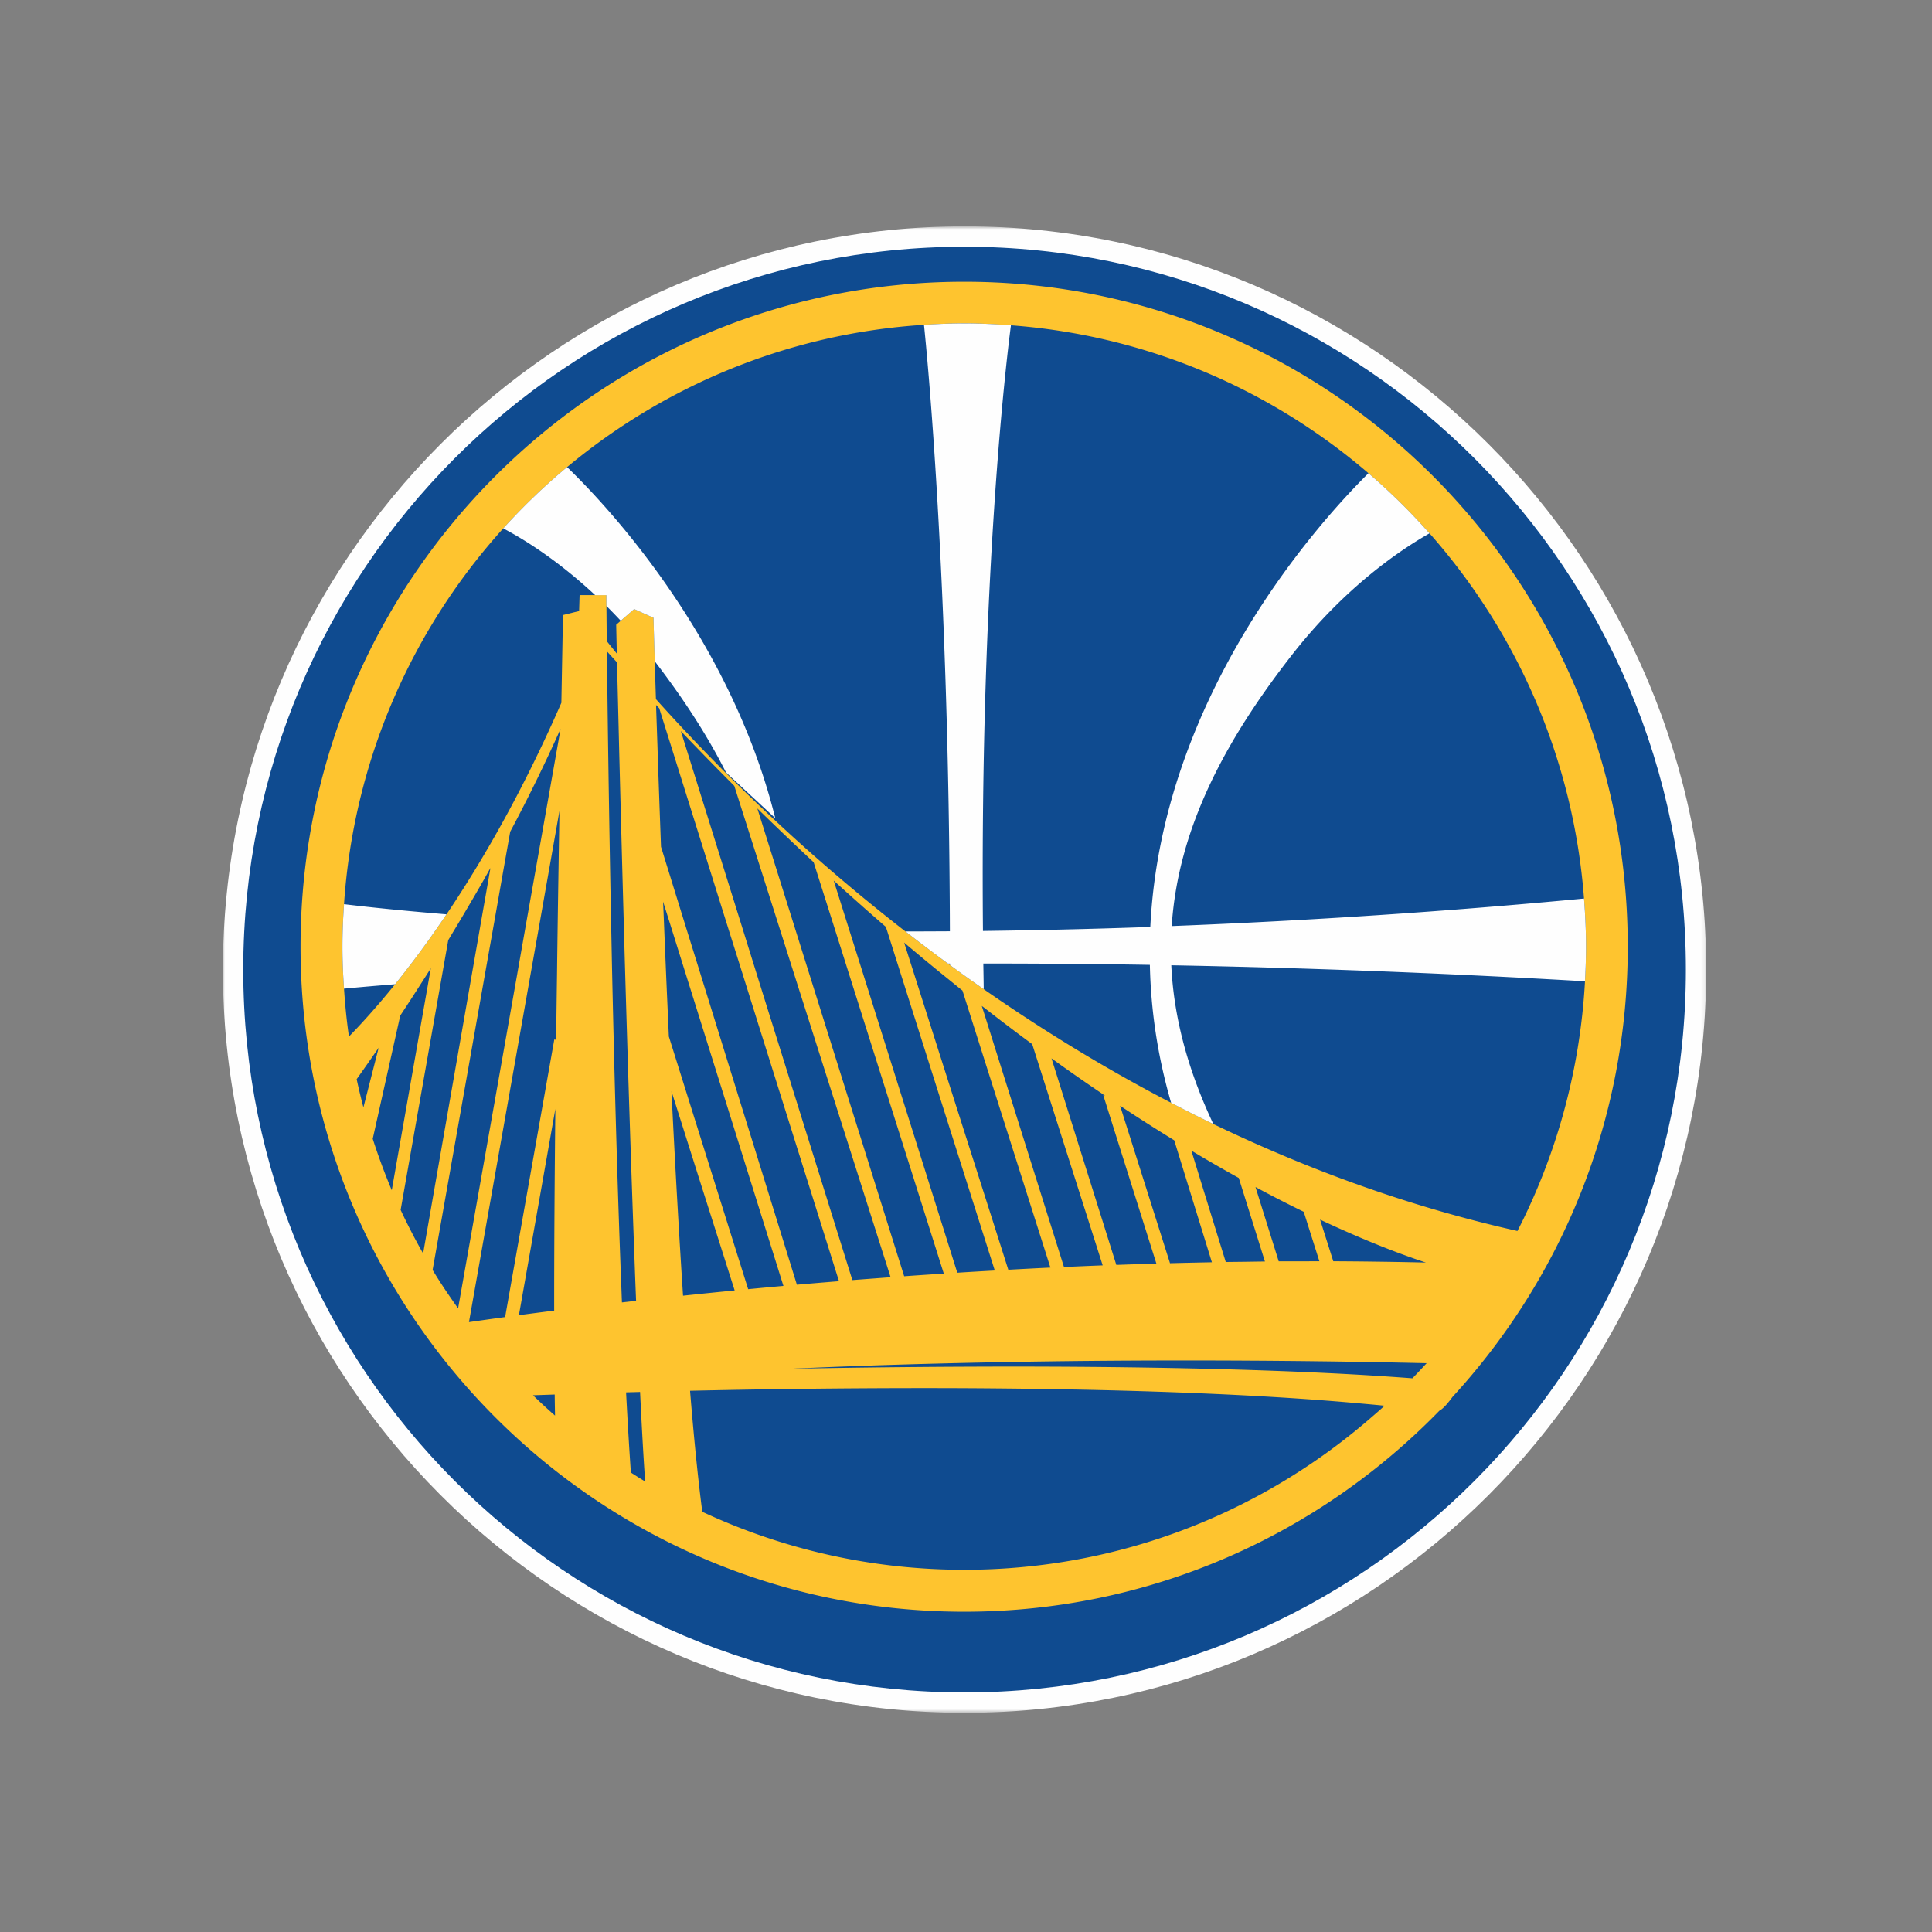 <svg xmlns="http://www.w3.org/2000/svg" xmlns:xlink="http://www.w3.org/1999/xlink" width="500" height="500" viewBox="0 0 500 500"><rect x="0" y="0" width="500" height="500" fill="#808080" stroke="none"/><defs><path id="a" d="M383.873.74H0v384.685h383.873z"/></defs><g fill="none" fill-rule="evenodd"><g transform="translate(57.692 57.844)"><mask id="b" fill="#fff"><use xlink:href="#a"/></mask><path fill="#FEFEFE" fill-rule="nonzero" d="M191.94.738C86.108.738-.001 87.027-.001 193.092c0 106.055 86.109 192.333 191.943 192.333 105.834 0 191.932-86.278 191.932-192.333C383.873 87.027 297.775.738 191.941.738" mask="url(#b)"/></g><path fill="#0F4B90" fill-rule="nonzero" d="M249.634 63.856c-103.129 0-186.68 83.778-186.68 187.08s83.551 187.06 186.68 187.06c103.097 0 186.67-83.758 186.67-187.06s-83.573-187.08-186.67-187.08"/><path fill="#FEC42F" fill-rule="nonzero" d="M392.714 318.576c-28.397-6.37-54.7-16.117-78.699-27.677a439.904 439.904 0 0 1-10.925-5.495c-17.567-9.124-33.766-19.154-48.501-29.406a482.017 482.017 0 0 1-8.726-6.234c-.19-.126-.358-.264-.526-.38a476.192 476.192 0 0 1-11.01-8.322 508.775 508.775 0 0 1-16.557-13.448 491.638 491.638 0 0 1-16.904-15.03 484.43 484.43 0 0 1-12.788-12.309c-.842-.822-1.632-1.635-2.431-2.447a478.501 478.501 0 0 1-15.894-16.897c-.126-3.712-.221-6.961-.305-9.798a2156.78 2156.78 0 0 1-.326-11.244l-5-2.267-3.473 3.037-1.18 1.023s.053 2.743.159 7.468c-1.074-1.319-1.895-2.352-2.6-3.228-.042-3.987-.063-7.056-.084-9.092-.021-1.814-.021-2.816-.021-2.816h-6.926l-.127 4.124-4.168 1.034s-.168 8.754-.42 22.709c-9.937 22.75-20.336 40.797-29.725 54.752a263.226 263.226 0 0 1-13.304 18.088c-4.684 5.791-8.778 10.295-11.946 13.533-.59-4.082-1-8.217-1.274-12.383-.253-3.607-.41-7.235-.41-10.906 0-3.692.157-7.33.41-10.97 2.505-37.316 17.63-71.163 41.207-97.247a161.858 161.858 0 0 1 16.515-15.853c25.377-21.148 57.353-34.596 92.372-36.832 3.452-.221 6.904-.38 10.41-.38 4.073 0 8.093.212 12.093.507 35.229 2.616 67.258 16.591 92.53 38.287a161.82 161.82 0 0 1 15.798 15.547c22.62 25.567 37.24 58.38 39.987 94.516.316 4.114.516 8.248.516 12.425 0 3.027-.106 6.023-.264 8.997-1.284 23.183-7.452 45.059-17.482 64.614zm-298.66-31.99a156.646 156.646 0 0 1-1.748-7.3 663.429 663.429 0 0 0 5.695-8.132l-3.947 15.431zm16.83-32.53-9.494 53.972a159.467 159.467 0 0 1-4.926-13.31l7.126-31.896c1.79-2.7 3.694-5.622 5.61-8.638a311.239 311.239 0 0 0 2.294-3.597l-.61 3.47zm30.334-43.592-4.904 27.677-2.548 14.46-15.209 86.004c-2.316-3.238-4.537-6.529-6.6-9.935l13.379-75.573 2.757-15.505 2.316-13.152 1.631-9.187a430.898 430.898 0 0 0 13.041-26.632l-3.863 21.843zm75.005 30.514 2.737 8.66 25.292 79.96c-3.473.232-6.873.453-10.251.696l-25.262-80.488-2.81-8.965-1.263-4.03-8.662-27.58c1.757 1.729 3.505 3.406 5.241 5.083a965.88 965.88 0 0 0 9.326 8.839l5.652 17.825zm13.42.084 2.663 8.407 13.157 41.536 11.967 37.739.01.063h-.01c-3.263.18-6.494.369-9.683.57l-2.958-9.398-22.188-70.405-2.705-8.564-4.136-13.121a740.146 740.146 0 0 0 13.494 11.982l.39 1.191zm55.732 86.416c-3.368.126-6.704.274-10.02.422l-20.63-65.553-.642-2.025c.2.169.4.295.6.454a582.557 582.557 0 0 0 12.452 9.45l18.24 57.252zm28.261-.802c-3.63.074-7.252.148-10.84.243l-12.916-40.745a485.899 485.899 0 0 0 14.01 8.934l9.747 31.568zm27.998-11.043c12.357 5.812 21.693 9.26 27.398 11.117-8.041-.19-16.03-.295-23.977-.338l-3.42-10.779zm-16.714-8.427a342.08 342.08 0 0 0 12.483 6.402l4.052 12.805c-1.22 0-2.431.01-3.652.01-2.295 0-4.59 0-6.873.01l-4.21-13.458-1.8-5.77zm-16.599-9.43a406.325 406.325 0 0 0 12.273 7.077l6.768 21.623c-1.853.02-3.684.052-5.547.074-1.526.02-3.063.031-4.59.052l-6.178-19.977-2.726-8.849zM285.45 283.2c.2.116.369.254.569.38l-.495-.147 13.746 43.582c-3.484.105-6.936.221-10.367.337l-16.778-53.454c4.558 3.29 8.978 6.36 13.304 9.281l.074.243.02.01-.073-.231zm-51.459-39.257a620.225 620.225 0 0 0 6.536 5.463 569.502 569.502 0 0 0 5.326 4.336c1.074.864 2.158 1.772 3.232 2.615l5.957 18.785 16.799 52.906c-3.674.17-7.305.37-10.894.56l-4.274-13.449-11.051-34.659-9.884-31.062-1.747-5.495zm109.602 111.413c-18.893-.928-46.46-1.72-84.52-1.688-4.989.01-10.157.032-15.514.063a3254.05 3254.05 0 0 0-38.902.496 1854.03 1854.03 0 0 1 38.933-1.36c5.2-.137 10.326-.243 15.389-.338 31.292-.59 60.058-.496 81.951-.232 11.526.137 21.156.338 28.282.496a161.808 161.808 0 0 1-3.684 3.913 794.338 794.338 0 0 0-21.935-1.35zm-165.008 4.577a2702.59 2702.59 0 0 1 64.721-.685c5.368.01 10.768.042 16.188.095 31.577.306 63.964 1.34 91.225 3.755 2.558.232 5.147.453 7.61.706-1.2 1.118-2.453 2.173-3.695 3.249-28.197 24.407-64.91 39.205-105.097 39.205-24.219 0-47.175-5.4-67.784-15.01-1.126-8.638-2.19-19.29-3.168-31.315zm-11.62 23.468c-1.253-.738-2.474-1.529-3.695-2.31-.442-6.38-.852-13.353-1.242-20.746 1.18-.043 2.41-.064 3.621-.106.442 9.082.874 16.94 1.316 23.162zm8.473-69.834c-.6-10.242-1.147-20.705-1.663-31.168L180.93 305l4.368 13.744 4.831 15.22c-4.63.453-9.062.907-13.356 1.36-.064-.833-.106-1.687-.169-2.52-.4-6.276-.79-12.7-1.168-19.24zm-3.558-73.632c-.084-2.184-.179-4.451-.273-6.592l2.094 6.666 3.326 10.642 12.168 38.825 4.094 13.1 9.462 30.219c-3.094.274-6.146.559-9.125.844l-6-19.112-4.294-13.649-10.231-32.623c-.263-5.886-.526-11.708-.768-17.435a6449.35 6449.35 0 0 1-.453-10.885zm-37.586 100.433 9.43-53.38c-.2 18.752-.315 36.852-.305 52.198-3.284.412-6.294.802-9.125 1.182zm9.346 25.989a141.702 141.702 0 0 1-5.705-5.263c1.685-.053 3.526-.116 5.621-.19.021 1.93.053 3.744.084 5.453zm-3.884-127.994 5.032-28.499c-.148 8.965-.306 18.669-.453 28.763-.063 4.409-.126 8.892-.179 13.416-.084 5.643-.158 11.339-.231 17.056l-.474-.085-12.725 71.839c-3.558.485-6.663.928-9.358 1.308l15.894-89.76 2.494-14.038zm36.44-49.161c2.105 2.215 4.23 4.398 6.325 6.56 2.242 2.3 4.453 4.557 6.663 6.761.274.285.579.59.853.865l1.105 3.491 6.505 20.43 4.283 13.47 2.895 9.113.116.369 25.545 80.287c-3.347.243-6.641.496-9.894.738l-18.177-58.18-4.084-13.036-3.105-9.957-2.968-9.545-14.336-45.86-1.726-5.506zm-6.41-6.761.82.854 3.295 10.495 14.641 46.693 3.063 9.725 5.326 17.013 3.989 12.7 16.21 51.65c-3.706.296-7.326.601-10.895.907l-10.851-35.007-4.032-12.963-10.546-33.984-3.232-10.378-6.504-21c-.358-9.62-.674-18.406-.926-26.21-.127-3.734-.253-7.3-.358-10.495zm-12.715-13.88c.873.98 1.747 1.908 2.61 2.879.148 5.748.348 13.827.58 23.5.325 12.625.725 27.982 1.188 44.562.106 3.85.21 7.763.327 11.73.726 25.007 1.579 51.85 2.473 75.709.116 3.29.242 6.54.369 9.703a623.74 623.74 0 0 1-3.663.422c-.084-2.151-.158-4.377-.253-6.56-.979-25.472-1.726-53.254-2.294-79.138-.085-4.06-.158-8.069-.242-12.013a8277.876 8277.876 0 0 1-.737-42.791c-.169-11.18-.274-20.821-.358-28.004zm-37.271 68.41c2.358-3.987 4.747-8.058 7.126-12.33l-.969 5.59-1.252 7.12-2.79 15.958-12.409 71.09a156.053 156.053 0 0 1-5.82-11.275l10.462-59.288 1.863-10.547c.452-.728.916-1.53 1.358-2.257a459.365 459.365 0 0 0 2.431-4.061zM249.536 72.915c-94.855 0-171.755 77.028-171.755 172.092 0 95.075 76.9 172.103 171.755 172.103 48.228 0 91.772-19.935 122.97-52.01 1.052-.558 2.305-2.077 3.41-3.586 28.145-30.65 45.344-71.543 45.344-116.507 0-95.064-76.868-172.092-171.724-172.092z"/><path fill="#FEFEFE" fill-rule="nonzero" d="M88.621 244.97c0 3.67.158 7.3.411 10.896 2.295-.222 6.757-.633 13.22-1.15 4.042-5.01 8.547-11.011 13.304-18.089-14.346-1.181-23.398-2.246-26.524-2.626-.253 3.628-.41 7.278-.41 10.97m321.837 0c0-4.188-.2-8.323-.515-12.426a1934.514 1934.514 0 0 1-106.708 7.12c1.653-25.208 13.789-47.928 30.956-69.961 13.872-17.847 28.482-27.55 35.765-31.674a160.73 160.73 0 0 0-15.798-15.558c-12.547 12.414-53.544 57.42-56.46 117.425-15.145.538-29.586.865-43.312 1.034-.831-93.525 6.505-151.22 7.242-156.746-4-.296-8.01-.496-12.094-.496-3.505 0-6.957.158-10.41.37.79 7.52 6.431 64.898 6.705 156.956-3.884.021-7.726.042-11.504.042a476.408 476.408 0 0 0 11.01 8.322h.526v.38a396.192 396.192 0 0 0 8.725 6.233c-.031-2.236-.063-4.44-.105-6.634 13.673 0 28.04.095 43.102.348.242 11.455 1.926 23.394 5.505 35.703a440.073 440.073 0 0 0 10.925 5.496c-6.852-14.545-10.283-28.162-10.883-41.093 32.745.611 68.595 1.898 107.065 4.145.158-2.975.263-5.96.263-8.987M146.754 120.89a161.951 161.951 0 0 0-16.515 15.863c4.158 2.163 13.347 7.52 23.788 17.267h2.894s0 .991.021 2.805a144.13 144.13 0 0 1 3.705 3.829l3.474-3.027 5 2.257s.105 4.156.326 11.254c7.22 9.408 13.504 18.954 18.44 28.763l12.747 11.834c-12.041-48.36-45.386-82.713-53.88-90.845"/><path d="M0 0h500v500H0z"/></g></svg>